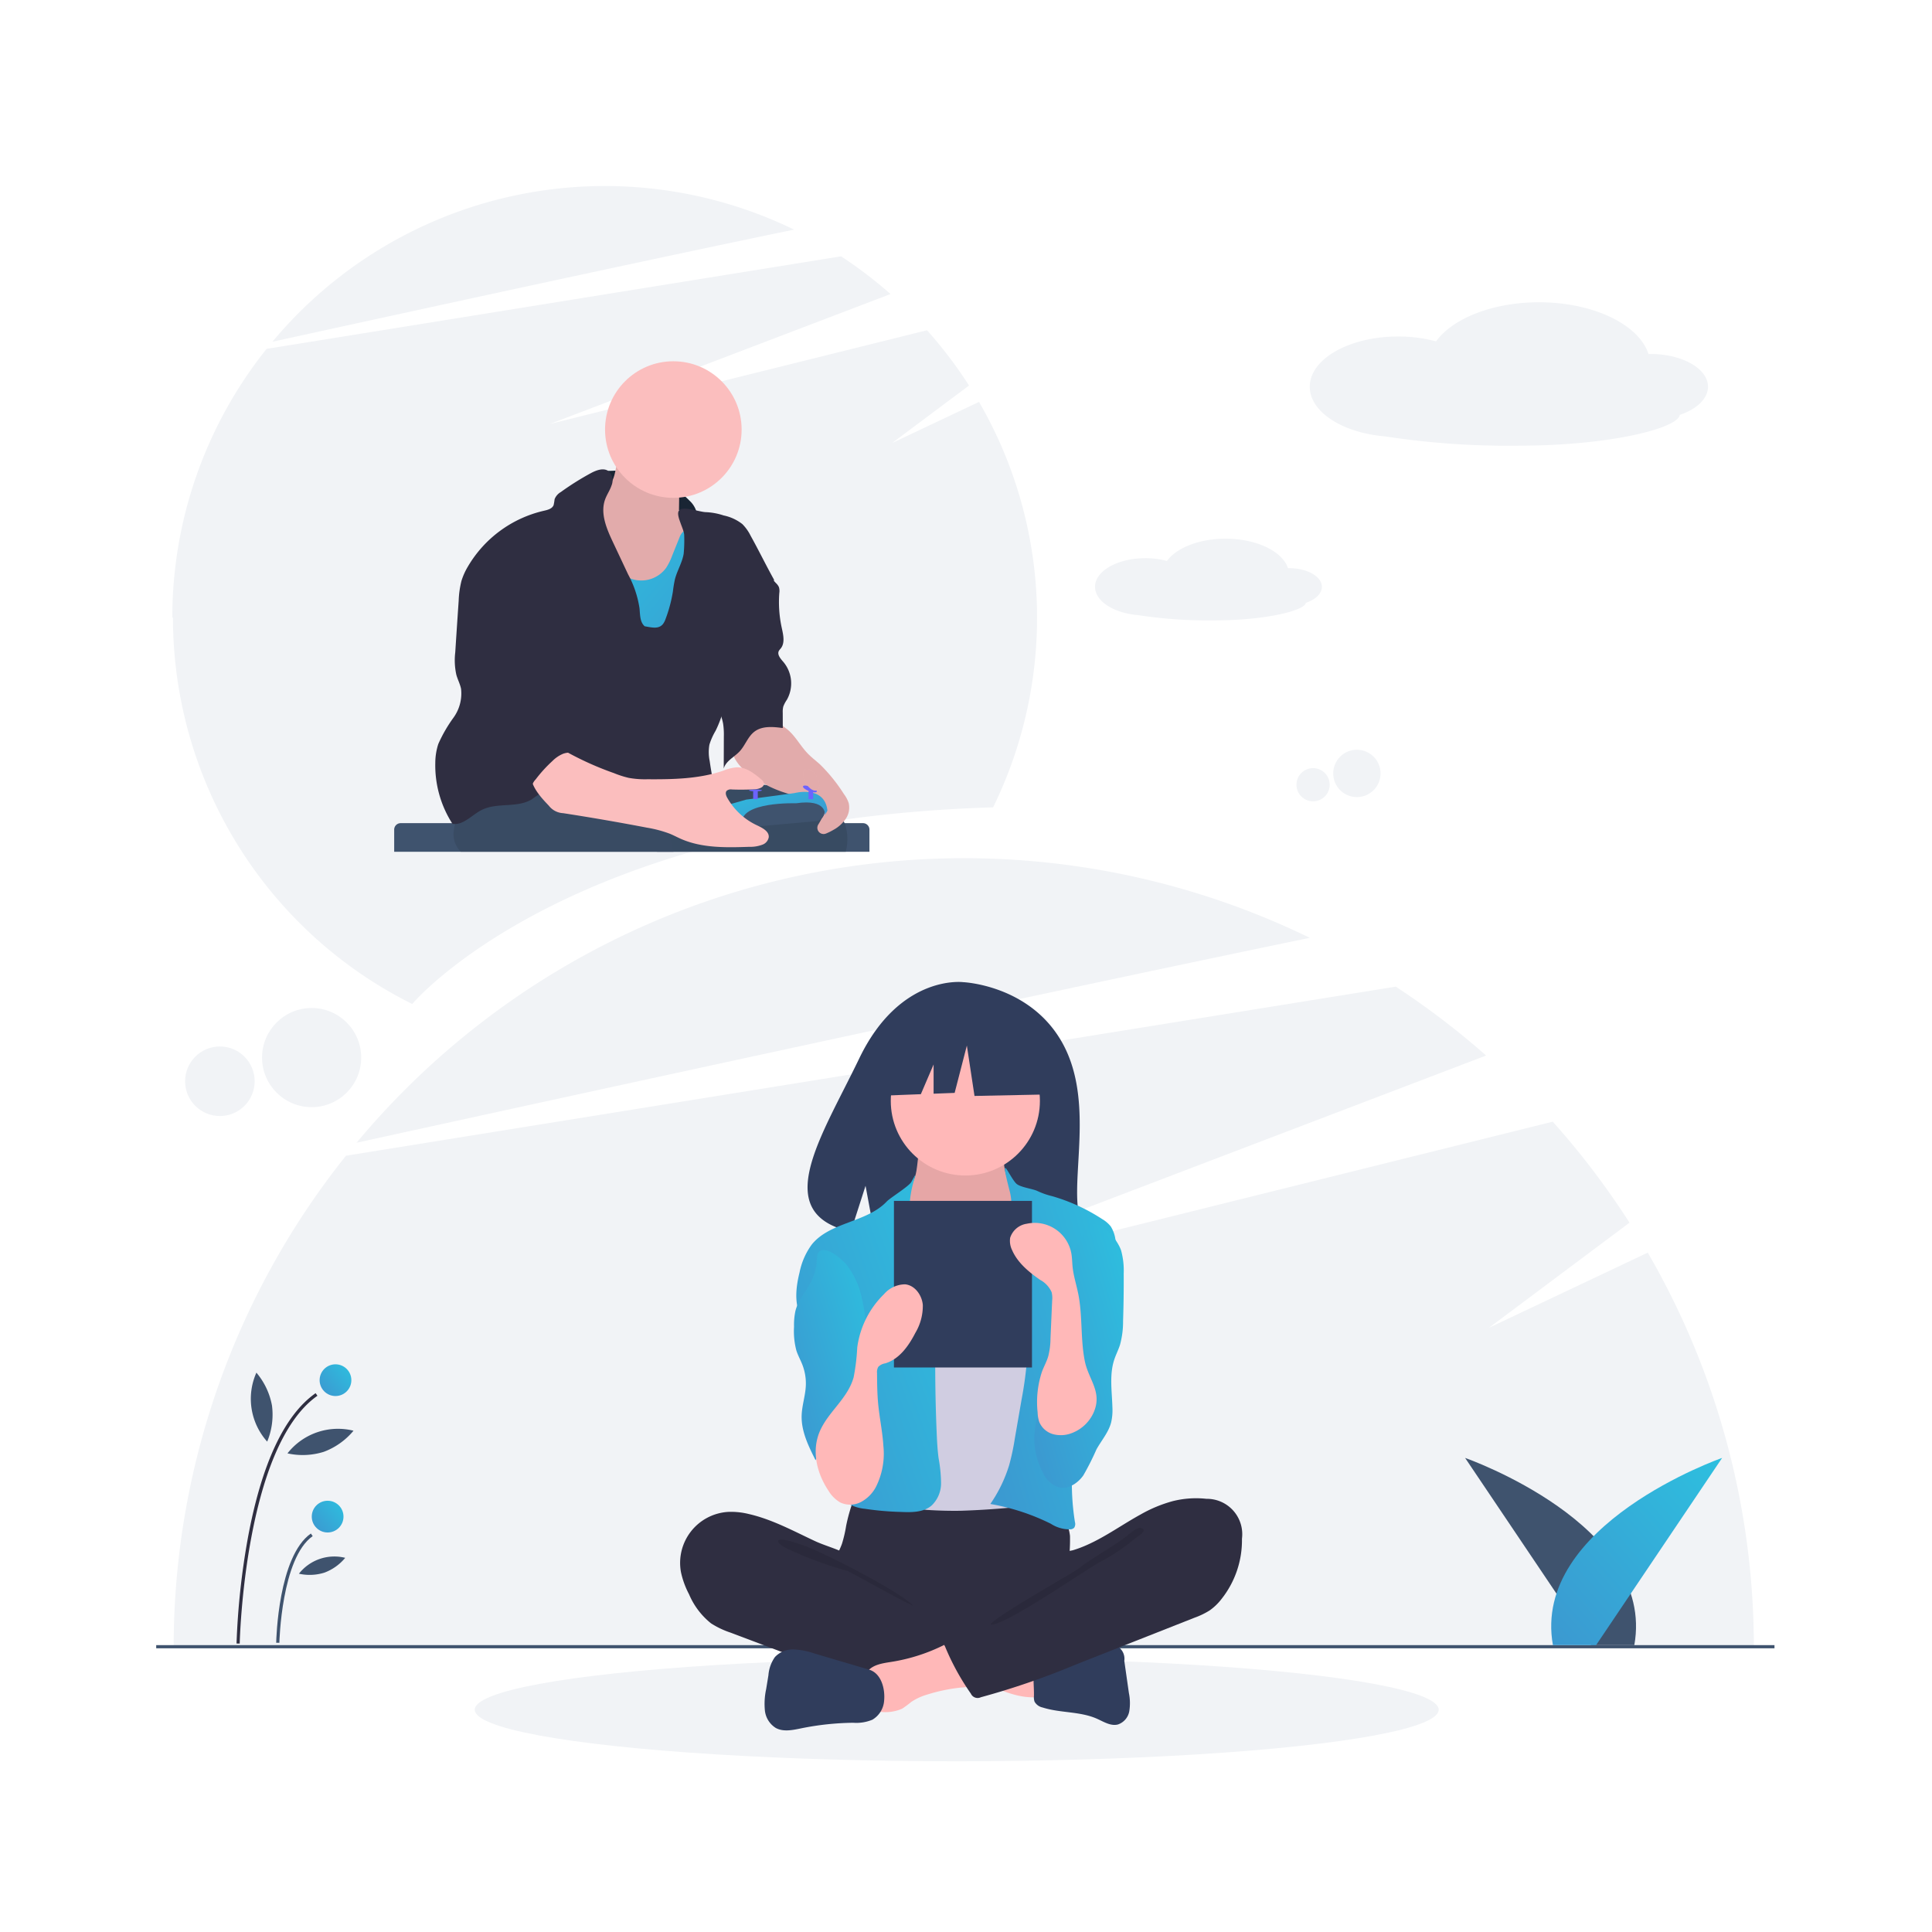 <svg xmlns="http://www.w3.org/2000/svg" xmlns:xlink="http://www.w3.org/1999/xlink" width="358" height="358" viewBox="0 0 358 358">
  <defs>
    <linearGradient id="linear-gradient" x1="1.201" y1="-0.058" x2="0.083" y2="0.898" gradientUnits="objectBoundingBox">
      <stop offset="0" stop-color="#2bc5e1"/>
      <stop offset="1" stop-color="#3b9ad1"/>
    </linearGradient>
    <linearGradient id="linear-gradient-8" x1="-0.201" y1="-0.058" x2="0.917" y2="0.898" xlink:href="#linear-gradient"/>
  </defs>
  <g id="Teens_Kids_Guide" data-name="Teens/Kids Guide" transform="translate(71.943 54.506)">
    <rect id="Rectangle_2382" data-name="Rectangle 2382" width="358" height="358" transform="translate(-71.943 -54.506)" fill="#fff" opacity="0"/>
    <g id="Group_1380" data-name="Group 1380" transform="translate(-42.998 1.507)">
      <ellipse id="Ellipse_888" data-name="Ellipse 888" cx="89.308" cy="9.555" rx="89.308" ry="9.555" transform="translate(59.028 251.241)" fill="#f1f3f6"/>
      <path id="Path_6941" data-name="Path 6941" d="M374.157,388.348,344.72,402.279l26.052-19.48a147.012,147.012,0,0,0-14.224-18.718l-127.659,31.73L344.2,351.824a146.994,146.994,0,0,0-16.745-12.763L132.934,370.393a145.782,145.782,0,0,0-31.928,90.978H393.814A145.7,145.7,0,0,0,374.157,388.348Z" transform="translate(-97.77 -212.248)" fill="#f1f3f6"/>
      <path id="Path_6942" data-name="Path 6942" d="M392.927,272.854a146.506,146.506,0,0,0-176.638,37.97C262.277,300.748,342.345,283.305,392.927,272.854Z" transform="translate(-179.162 -155.087)" fill="#f1f3f6"/>
      <ellipse id="Ellipse_889" data-name="Ellipse 889" cx="4.386" cy="4.386" rx="4.386" ry="4.386" transform="translate(218.099 82.917)" fill="#f1f3f6"/>
      <ellipse id="Ellipse_890" data-name="Ellipse 890" cx="3.077" cy="3.077" rx="3.077" ry="3.077" transform="translate(211.29 86.321)" fill="#f1f3f6"/>
      <ellipse id="Ellipse_891" data-name="Ellipse 891" cx="9.186" cy="9.186" rx="9.186" ry="9.186" transform="translate(19.614 130.77)" fill="#f1f3f6"/>
      <ellipse id="Ellipse_892" data-name="Ellipse 892" cx="6.444" cy="6.444" rx="6.444" ry="6.444" transform="translate(5.355 137.9)" fill="#f1f3f6"/>
      <rect id="Rectangle_2636" data-name="Rectangle 2636" width="299.867" height="0.588" transform="translate(0 248.829)" fill="#3f536e"/>
      <path id="Path_6943" data-name="Path 6943" d="M938.354,670.789,915,636.1s35.369,12.347,31.355,34.691Z" transform="translate(-672.46 -421.96)" fill="#3f536e"/>
      <path id="Path_6944" data-name="Path 6944" d="M977.584,670.789l23.355-34.691s-35.369,12.347-31.355,34.691Z" transform="translate(-710.773 -421.96)" fill="url(#linear-gradient)"/>
      <path id="Path_6946" data-name="Path 6946" d="M697.04,199.264c0-1.91-2.723-3.458-6.083-3.458l-.2,0c-1.014-3.107-5.8-5.459-11.562-5.459-4.9,0-9.1,1.7-10.866,4.125a15.407,15.407,0,0,0-4-.513c-5.151,0-9.327,2.374-9.327,5.3,0,2.66,3.446,4.863,7.939,5.244a85.5,85.5,0,0,0,14.1.981c9.73,0,16.85-1.856,17.028-3.251C695.845,201.635,697.04,200.529,697.04,199.264Z" transform="translate(-481.04 -146.539)" fill="#f1f3f6"/>
      <path id="Path_6947" data-name="Path 6947" d="M899.791,98.55c0-3.353-4.78-6.07-10.677-6.07-.117,0-.232,0-.348.005-1.779-5.453-10.188-9.583-20.295-9.583-8.6,0-15.969,2.99-19.072,7.24a27.042,27.042,0,0,0-7.028-.9C833.33,89.242,826,93.409,826,98.55c0,4.67,6.049,8.535,13.934,9.2a150.092,150.092,0,0,0,24.741,1.722c17.078,0,29.575-3.258,29.889-5.707C897.692,102.711,899.791,100.77,899.791,98.55Z" transform="translate(-612.244 -82.902)" fill="#f1f3f6"/>
      <path id="Path_6948" data-name="Path 6948" d="M547.482,346.89c-6.081-10.275-18.112-10.754-18.112-10.754s-11.723-1.5-19.244,14.15c-7.01,14.586-16.684,28.669-1.557,32.084l2.732-8.5L512.994,383a59.194,59.194,0,0,0,6.472.111c16.2-.523,31.626.153,31.13-5.66C549.935,369.727,553.334,356.777,547.482,346.89Z" transform="translate(-379.86 -210.156)" fill="#303d5c"/>
      <path id="Path_6949" data-name="Path 6949" d="M518.966,665.924a23.974,23.974,0,0,1-.776,3.339c-.381,1.07-.968,2.06-1.316,3.141-1.109,3.446.428,7.288,2.884,9.948a16.234,16.234,0,0,0,7.914,4.7,32.294,32.294,0,0,0,6.8.715c6.321.214,12.806.406,18.8-1.625a32.659,32.659,0,0,0,5.461-2.481,4.088,4.088,0,0,0,1.417-1.116,3.9,3.9,0,0,0,.511-2.289c-.014-2.68-.557-5.346-.428-8.023a31.814,31.814,0,0,0,.212-4.442,8.2,8.2,0,0,0-6.263-7.059,17.009,17.009,0,0,0-5.192,0,132.432,132.432,0,0,1-13.511.6c-4.609-.029-9.19-.733-13.776-.806-1.356-.022-1.329.4-1.761,1.709A31.924,31.924,0,0,0,518.966,665.924Z" transform="translate(-391.12 -439.206)" fill="#2f2e41"/>
      <path id="Path_6950" data-name="Path 6950" d="M556.135,440.537a8.043,8.043,0,0,1-1.158,3.315c-.8,1.1-2.109,1.723-2.972,2.773-1.3,1.58-1.373,3.8-1.378,5.847,0,1.884.033,3.893,1.084,5.457a9.535,9.535,0,0,0,2.733,2.409c3.94,2.655,8.2,5.358,12.946,5.445a6.885,6.885,0,0,0,5.373-1.954,8.067,8.067,0,0,0,1.3-2.321,30.818,30.818,0,0,0,2.182-9.382,11.015,11.015,0,0,0-.416-4.507c-.577-1.609-1.744-2.933-2.515-4.458a9.923,9.923,0,0,1-.955-5.873.636.636,0,0,0-.034-.426.621.621,0,0,0-.511-.207l-9.418-.678a20.486,20.486,0,0,1-2.615-.3c-.508-.1-1.849-.824-2.333-.633C556.554,435.4,556.319,439.575,556.135,440.537Z" transform="translate(-415.208 -279.992)" fill="#ffb8b8"/>
      <path id="Path_6951" data-name="Path 6951" d="M556.135,440.537a8.043,8.043,0,0,1-1.158,3.315c-.8,1.1-2.109,1.723-2.972,2.773-1.3,1.58-1.373,3.8-1.378,5.847,0,1.884.033,3.893,1.084,5.457a9.535,9.535,0,0,0,2.733,2.409c3.94,2.655,8.2,5.358,12.946,5.445a6.885,6.885,0,0,0,5.373-1.954,8.067,8.067,0,0,0,1.3-2.321,30.818,30.818,0,0,0,2.182-9.382,11.015,11.015,0,0,0-.416-4.507c-.577-1.609-1.744-2.933-2.515-4.458a9.923,9.923,0,0,1-.955-5.873.636.636,0,0,0-.034-.426.621.621,0,0,0-.511-.207l-9.418-.678a20.486,20.486,0,0,1-2.615-.3c-.508-.1-1.849-.824-2.333-.633C556.554,435.4,556.319,439.575,556.135,440.537Z" transform="translate(-415.208 -279.992)" opacity="0.1"/>
      <ellipse id="Ellipse_893" data-name="Ellipse 893" cx="13.817" cy="13.817" rx="13.817" ry="13.817" transform="translate(136.116 134.173)" fill="#ffb8b8"/>
      <path id="Path_6952" data-name="Path 6952" d="M563.966,494.215a8.47,8.47,0,0,0,2.427,1.939,7.624,7.624,0,0,0,3.032.577c2.491.07,5.191-.386,6.923-2.177,2.234-2.308,2.16-6.031,3.911-8.724a1.939,1.939,0,0,1,.564-.617,1.826,1.826,0,0,1,.96-.221c2.211-.021,4.137,1.413,5.875,2.78a7.74,7.74,0,0,1,2.068,2.107,7.138,7.138,0,0,1,.7,2.136,93.814,93.814,0,0,1,1.419,12.805c.153,2.369.306,4.741.295,7.115-.037,7.822-1.855,15.513-3.663,23.122a3.613,3.613,0,0,1-1.443,2.546,3.562,3.562,0,0,1-1.259.307,154.159,154.159,0,0,1-15.58,1.3q-3.051.047-6.1-.148a3.29,3.29,0,0,1-1.028-.179,2.9,2.9,0,0,1-1.12-.951c-2.82-3.553-2.986-8.466-2.968-13q.066-16.636,1.189-33.246a3.658,3.658,0,0,0-.583-2.743A34.336,34.336,0,0,0,563.966,494.215Z" transform="translate(-421.101 -315.277)" fill="#d0cde1"/>
      <path id="Path_6953" data-name="Path 6953" d="M514.784,459.133c-.467.845-3.907,2.942-4.572,3.643-3.711,3.912-10.485,3.765-13.879,7.955a13.056,13.056,0,0,0-2.271,5.168c-.645,2.6-.99,5.445.091,7.9,1.04,2.363,3.23,4,4.717,6.107,1.633,2.318,2.367,5.131,3.07,7.878a18.132,18.132,0,0,1,.841,6.189c-.23,2.369-1.376,4.538-2.053,6.819s-.794,5,.771,6.792a7.749,7.749,0,0,0,4.676,2.133,53.74,53.74,0,0,0,6.665.58c1.97.087,4.142.1,5.657-1.159a5.688,5.688,0,0,0,1.782-4.169,26.9,26.9,0,0,0-.459-4.638c-.21-1.6-.291-3.213-.358-4.825q-.454-10.848-.124-21.709a18.468,18.468,0,0,0-.22-4.5,24.691,24.691,0,0,0-2.343-5.448,20.616,20.616,0,0,1-2.286-10.89C514.755,459.079,516.445,456.126,514.784,459.133Z" transform="translate(-374.846 -296.148)" fill="url(#linear-gradient)"/>
      <path id="Path_6954" data-name="Path 6954" d="M620.531,456.189c.711.731,3.126.971,4.03,1.442a14.129,14.129,0,0,0,2.65.917,34.4,34.4,0,0,1,9.308,4.272,5.649,5.649,0,0,1,1.556,1.344,6.161,6.161,0,0,1,.861,2.431,20.688,20.688,0,0,1-.741,13.585l-2.649,8.47c-1.978,6.322-3.967,12.706-4.524,19.307a45.416,45.416,0,0,0,.407,10.965,1.3,1.3,0,0,1-.133,1.062,1.046,1.046,0,0,1-.649.3,6.363,6.363,0,0,1-3.675-1.029,40.691,40.691,0,0,0-11.217-3.67,26.077,26.077,0,0,0,3.484-7.182,43.444,43.444,0,0,0,1.052-4.939l1.233-7.128a70.08,70.08,0,0,0,1.057-7.882,9.87,9.87,0,0,0-.172-2.969,14.4,14.4,0,0,0-1.126-2.678,22.88,22.88,0,0,1-2.185-13.665c.35-2.021,1.029-4.045.746-6.077-.272-1.953.011-3.472-.491-5.4C617.3,449.721,619.194,454.815,620.531,456.189Z" transform="translate(-461.19 -292.911)" fill="url(#linear-gradient)"/>
      <path id="Path_6955" data-name="Path 6955" d="M495.271,510.727c-.926,1.921-2.474,3.558-3,5.625a12.286,12.286,0,0,0-.262,2.94,13.966,13.966,0,0,0,.436,4.421c.294.911.772,1.752,1.117,2.646a9.592,9.592,0,0,1,.628,3.919c-.093,1.851-.722,3.647-.771,5.5-.077,2.913,1.27,5.652,2.585,8.253a6.067,6.067,0,0,1,8.818-2.887,1.808,1.808,0,0,0,.4-1.318q.146-5.07.281-10.14c.142-5.227.278-10.525-.925-15.614a14.73,14.73,0,0,0-2.936-6.369c-.815-.938-3.584-3.41-4.922-2.359-.6.473-.461,1.76-.557,2.411A10.233,10.233,0,0,1,495.271,510.727Z" transform="translate(-373.819 -329.465)" fill="url(#linear-gradient)"/>
      <path id="Path_6956" data-name="Path 6956" d="M659.569,493.627a14.143,14.143,0,0,1,.473,4.253q.027,4.382-.116,8.764a16.336,16.336,0,0,1-.569,4.437c-.3.94-.761,1.822-1.069,2.759-.925,2.808-.42,5.855-.341,8.81a10.008,10.008,0,0,1-.242,2.85c-.488,1.833-1.8,3.313-2.717,4.974a48.92,48.92,0,0,1-2.434,4.816c-1.039,1.471-2.838,2.637-4.582,2.185a5.058,5.058,0,0,1-2.909-2.712,13.3,13.3,0,0,1-1.375-8.628c.652-3.588,2.759-6.77,3.519-10.337,1.044-4.9-.543-9.951-.5-14.958a7.231,7.231,0,0,1,.315-2.319,9.706,9.706,0,0,1,2.046-2.974,37.524,37.524,0,0,0,2.75-3.609c.566-.844,1.335-3.017,2.339-3.2C656.4,488.338,659.013,491.895,659.569,493.627Z" transform="translate(-480.764 -317.902)" fill="url(#linear-gradient)"/>
      <path id="Path_6957" data-name="Path 6957" d="M432.965,670.491a13.651,13.651,0,0,0-3.794-.4,9.469,9.469,0,0,0-8.791,11.162,15.908,15.908,0,0,0,1.5,4.108,13.725,13.725,0,0,0,4.076,5.388,15.887,15.887,0,0,0,3.6,1.712l9.81,3.7c1.443.544,2.887,1.087,4.344,1.591a84.966,84.966,0,0,0,22.689,4.511,24.573,24.573,0,0,0,7.045-.357,2.294,2.294,0,0,0,1.443-.779,2.472,2.472,0,0,0,.322-1.065l.6-4.226a3.538,3.538,0,0,0-.051-1.781,3.413,3.413,0,0,0-1.631-1.537c-6.449-3.7-13.98-5.748-19.408-10.832-1.278-1.2-2.347-3.094-3.9-3.907-1.761-.922-3.834-1.448-5.654-2.3C441.189,673.617,437.277,671.482,432.965,670.491Z" transform="translate(-323.143 -445.952)" fill="#2f2e41"/>
      <path id="Path_6958" data-name="Path 6958" d="M486.325,688.526c3.468,1.087,18.107,8.614,20.616,11.242-.336.121-11.748-6.274-12.091-6.377a68.941,68.941,0,0,1-9.2-3.242c-.595-.275-3.863-1.568-3.715-2.318C482.1,686.985,485.709,688.333,486.325,688.526Z" transform="translate(-366.709 -458.289)" opacity="0.1"/>
      <path id="Path_6959" data-name="Path 6959" d="M609.872,765.439a.814.814,0,0,0,.55-.162.849.849,0,0,0,.172-.633q-.008-2.879-.016-5.757a17.7,17.7,0,0,0-5.325-1.284l-8.481-1.134c.195.026-1.326,3.653-1.093,4.137.411.853,3.552,1.61,4.439,2.013C603.2,764.02,606.4,765.56,609.872,765.439Z" transform="translate(-446.998 -506.944)" fill="#ffb8b8"/>
      <path id="Path_6960" data-name="Path 6960" d="M540.953,754.7c-1.6.255-3.389.48-4.426,1.727-1.315,1.581-.755,3.937-.128,5.9a1.911,1.911,0,0,0,2.23,1.6,7.706,7.706,0,0,0,4.29-.551,18.769,18.769,0,0,0,1.667-1.239,10.689,10.689,0,0,1,3.064-1.4,31,31,0,0,1,6.151-1.268,9.557,9.557,0,0,0,2.423-.427,2.685,2.685,0,0,0,1.707-1.657,3.949,3.949,0,0,0-.9-3.031,12.09,12.09,0,0,0-2.579-3.188c-1.58-1.227-2.362-.285-3.954.5A33.55,33.55,0,0,1,540.953,754.7Z" transform="translate(-404.688 -502.773)" fill="#ffb8b8"/>
      <path id="Path_6961" data-name="Path 6961" d="M492.759,760.556l-10.168-3.005a13.46,13.46,0,0,0-3.784-.733,4.542,4.542,0,0,0-3.475,1.405,6.769,6.769,0,0,0-1.211,3.39l-.42,2.566a12.889,12.889,0,0,0-.235,3.941,4.358,4.358,0,0,0,2.02,3.247c1.407.768,3.132.393,4.7.072a51.2,51.2,0,0,1,9.636-1.033,7.733,7.733,0,0,0,3.569-.569,4.456,4.456,0,0,0,2.174-3.551C495.767,764.092,495.036,761.229,492.759,760.556Z" transform="translate(-360.679 -507.19)" fill="#303d5c"/>
      <path id="Path_6962" data-name="Path 6962" d="M647.263,755.728a24.678,24.678,0,0,0,3.744-1.422,16.65,16.65,0,0,1,5.588-.616,2.7,2.7,0,0,1,3.187,3.046l.851,5.953a9.34,9.34,0,0,1,.07,3.373,3.173,3.173,0,0,1-2.1,2.451c-1.33.346-2.633-.5-3.888-1.062-3.138-1.394-6.785-1.038-10.057-2.08a2.254,2.254,0,0,1-1.505-1.076,2.451,2.451,0,0,1-.117-1.029c.056-1.914-.348-4.526.229-6.355C643.785,755.266,645.792,755.728,647.263,755.728Z" transform="translate(-480.392 -504.981)" fill="#303d5c"/>
      <path id="Path_6963" data-name="Path 6963" d="M629.025,662.055a17.662,17.662,0,0,1,6.22-.425,6.556,6.556,0,0,1,6.582,7.4,17.5,17.5,0,0,1-3.8,11.179,10.147,10.147,0,0,1-2.175,2.094,14.347,14.347,0,0,1-2.83,1.364l-21.969,8.665A141.944,141.944,0,0,1,593.44,698.4a1.372,1.372,0,0,1-1.846-.669,45.52,45.52,0,0,1-4.815-8.808.593.593,0,0,1,.262-.936l15.539-8.928a15.712,15.712,0,0,0,3.163-2.179,7.853,7.853,0,0,0,1.624-2.261c.322-.673.352-2.26.764-2.758s1.781-.526,2.417-.717a21.941,21.941,0,0,0,2.631-.995c3.476-1.555,6.571-3.814,9.9-5.635A25.429,25.429,0,0,1,629.025,662.055Z" transform="translate(-440.637 -439.912)" fill="#2f2e41"/>
      <path id="Path_6964" data-name="Path 6964" d="M640.942,681.922c-2.67,2.005-6.127,3.848-8.772,5.906-.9.7-15.956,9.166-16.169,10.289,2.468.416,18.193-10.584,20.443-11.682a36.334,36.334,0,0,0,6.22-4.182c.5-.391,2.638-1.569,1.192-2.006C643.041,680,641.543,681.521,640.942,681.922Z" transform="translate(-461.363 -453.111)" opacity="0.1"/>
      <path id="Path_6965" data-name="Path 6965" d="M484.908,271.587l-11.886-6.226-16.414,2.547-3.4,15,8.454-.325,2.362-5.511v5.42l3.9-.15,2.264-8.773,1.415,9.339,13.867-.283Z" transform="translate(-319.973 -135.843)" fill="#303d5c"/>
      <rect id="Rectangle_2637" data-name="Rectangle 2637" width="25.577" height="30.869" transform="translate(136.704 166.512)" fill="#303d5c"/>
      <path id="Path_6966" data-name="Path 6966" d="M508.035,564.867a6.176,6.176,0,0,0,2.219,2.207,4.339,4.339,0,0,0,3.814-.1,6.711,6.711,0,0,0,2.752-2.76,13.733,13.733,0,0,0,1.4-7.627c-.161-2.617-.72-5.193-.967-7.8-.18-1.9-.194-3.806-.209-5.711a1.9,1.9,0,0,1,.24-1.155,2.266,2.266,0,0,1,1.274-.636c2.607-.775,4.337-3.218,5.578-5.638a9.772,9.772,0,0,0,1.389-5.192c-.16-1.809-1.46-3.631-3.266-3.816a5.238,5.238,0,0,0-3.939,1.837,16.891,16.891,0,0,0-4.946,9.884,38.287,38.287,0,0,1-.669,5.515c-1.068,3.813-4.41,6.15-6.076,9.581C504.792,557.23,505.805,561.522,508.035,564.867Z" transform="translate(-383.473 -344.666)" fill="#ffb8b8"/>
      <path id="Path_6967" data-name="Path 6967" d="M643.645,523a7.205,7.205,0,0,1-4.041,3.883,5.581,5.581,0,0,1-3.513.215,3.9,3.9,0,0,1-2.573-2.3,6.2,6.2,0,0,1-.29-1.729,17.811,17.811,0,0,1,.831-7.622c.36-.926.846-1.8,1.13-2.757a13.828,13.828,0,0,0,.426-3.364l.307-7.015a4.561,4.561,0,0,0-.1-1.521,4.808,4.808,0,0,0-2.125-2.28c-2.1-1.462-4.18-3.168-5.2-5.517a3.868,3.868,0,0,1-.359-2.285,3.8,3.8,0,0,1,3.083-2.6,6.9,6.9,0,0,1,8.266,5.556c.137.792.136,1.6.216,2.4.171,1.7.709,3.331,1.046,5,.83,4.116.4,8.37,1.22,12.485C642.653,516.987,645.239,519.232,643.645,523Z" transform="translate(-469.901 -317.361)" fill="#ffb8b8"/>
      <path id="Path_6968" data-name="Path 6968" d="M141.219,641.683l-.588-.012a136.365,136.365,0,0,1,2.087-19.488c2.543-13.782,6.77-22.834,12.566-26.9l.338.481C142.083,605.267,141.226,641.319,141.219,641.683Z" transform="translate(-125.746 -393.142)" fill="#2f2e41"/>
      <path id="Path_6969" data-name="Path 6969" d="M166.219,704.008l-.588-.011c.013-.651.38-16,6.422-20.239l.338.481C166.592,688.31,166.222,703.852,166.219,704.008Z" transform="translate(-143.396 -455.609)" fill="#3f536e"/>
      <ellipse id="Ellipse_894" data-name="Ellipse 894" cx="2.94" cy="2.94" rx="2.94" ry="2.94" transform="translate(30.281 196.793)" fill="url(#linear-gradient)"/>
      <ellipse id="Ellipse_895" data-name="Ellipse 895" cx="2.94" cy="2.94" rx="2.94" ry="2.94" transform="translate(28.825 222.076)" fill="url(#linear-gradient)"/>
      <path id="Path_6970" data-name="Path 6970" d="M153.6,588.457a13.058,13.058,0,0,1-.888,6.685,11.9,11.9,0,0,1-2-12.78A13.06,13.06,0,0,1,153.6,588.457Z" transform="translate(-132.147 -384.022)" fill="#3f536e"/>
      <path id="Path_6971" data-name="Path 6971" d="M179.476,622.116a13.058,13.058,0,0,1-6.738.291,11.9,11.9,0,0,1,12.236-4.2A13.059,13.059,0,0,1,179.476,622.116Z" transform="translate(-148.414 -409.11)" fill="#3f536e"/>
      <path id="Path_6972" data-name="Path 6972" d="M184.684,701.238a9.154,9.154,0,0,1-4.723.2,8.342,8.342,0,0,1,8.576-2.942A9.153,9.153,0,0,1,184.684,701.238Z" transform="translate(-153.514 -465.842)" fill="#3f536e"/>
    </g>
    <g id="Group_1379" data-name="Group 1379" transform="translate(-40.014 -20.033)">
      <path id="Path_7044" data-name="Path 7044" d="M160.118,286a79.979,79.979,0,0,1-8.146,35.225c-79.2,2.386-107.639,36.441-107.639,36.441A80,80,0,0,1,0,286Z" transform="translate(0.122 -206.097)" fill="#f1f3f6"/>
      <g id="Group_1381" data-name="Group 1381" transform="translate(0 0)">
        <path id="Path_7042" data-name="Path 7042" d="M250.489,366.033l-16.109,7.624L248.636,363a80.455,80.455,0,0,0-7.784-10.243L170.99,370.118l63.1-24.072a80.449,80.449,0,0,0-9.164-6.985L118.479,356.207A79.78,79.78,0,0,0,101.006,406h160.24A79.736,79.736,0,0,0,250.489,366.033Z" transform="translate(-101.006 -326.035)" fill="#f1f3f6"/>
        <path id="Path_7043" data-name="Path 7043" d="M312.955,266.173a80.176,80.176,0,0,0-96.665,20.779C241.457,281.438,285.274,271.892,312.955,266.173Z" transform="translate(-197.742 -258.098)" fill="#f1f3f6"/>
      </g>
      <path id="Path_7011" data-name="Path 7011" d="M313.064,706.327v4.1H225v-4.1a1.2,1.2,0,0,1,1.2-1.2h85.67A1.2,1.2,0,0,1,313.064,706.327Z" transform="translate(-183.886 -587.069)" fill="#3f536e"/>
      <path id="Path_7012" data-name="Path 7012" d="M464,328.636a4.438,4.438,0,0,1,1.4,2.377c-1.392.364-2.816-.32-4.118-.93A52.27,52.27,0,0,0,448.629,326a1.9,1.9,0,0,1-.966-.369,1.646,1.646,0,0,1,.055-2.035c.489-.5,1.394-.428,2.052-.463a18.733,18.733,0,0,1,14.234,5.5Z" transform="translate(-368.203 -270.373)" fill="#192534"/>
      <path id="Path_7013" data-name="Path 7013" d="M532.047,663.647H497.07a18.9,18.9,0,0,1-1.1-3.3c-.089-.352-.171-.708-.253-1.062-.072-.311-.14-.624-.205-.935q-.3-1.4-.513-2.82-.207-1.334-.342-2.676-.133-1.284-.207-2.577V650.2a1.5,1.5,0,0,1,.28-1.144,1.475,1.475,0,0,1,.973-.327c2.907-.2,5.732.855,8.632.7a7.9,7.9,0,0,1,2.151-.021,2.749,2.749,0,0,1,.342.087c.171.053.33.109.492.171a21.7,21.7,0,0,0,3.348,1.125,54.249,54.249,0,0,0,6.2.458q.257.015.513.041c.21.017.421.039.629.065a23.586,23.586,0,0,1,5.188,1.3c.9.327,1.792.7,2.669,1.087.251.113.5.226.751.342.445.207.9.426,1.337.663.171.091.342.183.5.281a8.154,8.154,0,0,1,3.228,3.028c.053.1.1.193.147.293s.08.183.118.277A9.348,9.348,0,0,1,532.047,663.647Z" transform="translate(-407.257 -540.292)" fill="#394b63"/>
      <path id="Path_7014" data-name="Path 7014" d="M532.047,663.647H497.07a18.9,18.9,0,0,1-1.1-3.3c-.089-.352-.171-.708-.253-1.062-.072-.311-.14-.624-.205-.935q-.3-1.4-.513-2.82-.207-1.334-.342-2.676-.133-1.284-.207-2.577V650.2a1.5,1.5,0,0,1,.28-1.144,1.475,1.475,0,0,1,.973-.327c2.907-.2,5.732.855,8.632.7a7.9,7.9,0,0,1,2.151-.021,2.749,2.749,0,0,1,.342.087c.171.053.33.109.492.171a21.7,21.7,0,0,0,3.348,1.125,54.249,54.249,0,0,0,6.2.458q.257.015.513.041c.21.017.421.039.629.065a23.586,23.586,0,0,1,5.188,1.3c.9.327,1.792.7,2.669,1.087.251.113.5.226.751.342.445.207.9.426,1.337.663.171.091.342.183.5.281a8.154,8.154,0,0,1,3.228,3.028c.053.1.1.193.147.293s.08.183.118.277A9.348,9.348,0,0,1,532.047,663.647Z" transform="translate(-407.257 -540.292)" fill="#394b63" opacity="0.1"/>
      <path id="Path_7015" data-name="Path 7015" d="M330.009,674.556H290.586a4.623,4.623,0,0,1-1.322-3.54,11.238,11.238,0,0,1,.27-1.6c.014-.056.029-.111.044-.171a3.972,3.972,0,0,1,1.751-2.394,26.5,26.5,0,0,1,5.13-2.033c.918-.342,1.8-.775,2.722-1.118a21.936,21.936,0,0,1,4.071-1.04c.154-.026.31-.051.463-.073s.316-.05.475-.072c.855-.123,1.71-.224,2.574-.323a27.873,27.873,0,0,1,5.684-.272,19.418,19.418,0,0,1,4.436,1c1.081.361,2.148.78,3.208,1.2a25.461,25.461,0,0,1,4.8,2.3c.128.085.253.171.378.262a11.348,11.348,0,0,1,2.551,2.565,12.125,12.125,0,0,1,1.079,1.792A12.436,12.436,0,0,1,330.009,674.556Z" transform="translate(-237.143 -551.201)" fill="#394b63"/>
      <path id="Path_7016" data-name="Path 7016" d="M424.452,311.22a5.906,5.906,0,0,1-3.211,3.223c-.781.277-1.625.327-2.421.554a2.673,2.673,0,0,0-1.881,1.476,3.452,3.452,0,0,0-.147,1.052c-.121,3.343-.221,6.818,1.115,9.885,1.154,2.647,3.269,4.738,5.359,6.732,2.445,2.332,5.034,4.7,8.251,5.74,1.881.607,4.1.674,5.652-.535a8.215,8.215,0,0,0,1.582-1.833,22.132,22.132,0,0,0,2.715-4.617c1.325-3.42.879-7.23.412-10.863a.886.886,0,0,0-.229-.583.96.96,0,0,0-.684-.118,3.993,3.993,0,0,1-4.037-2.324,6.1,6.1,0,0,1-.221-2.134l.065-4.142a3.514,3.514,0,0,0-.156-1.324,3.262,3.262,0,0,0-1.729-1.493,42.879,42.879,0,0,0-7.059-2.78c-1.064-.313-1.872-.835-2.346.308C424.98,308.633,425,310.011,424.452,311.22Z" transform="translate(-342.827 -256.805)" fill="#fbbebe"/>
      <path id="Path_7017" data-name="Path 7017" d="M424.452,311.22a5.906,5.906,0,0,1-3.211,3.223c-.781.277-1.625.327-2.421.554a2.673,2.673,0,0,0-1.881,1.476,3.452,3.452,0,0,0-.147,1.052c-.121,3.343-.221,6.818,1.115,9.885,1.154,2.647,3.269,4.738,5.359,6.732,2.445,2.332,5.034,4.7,8.251,5.74,1.881.607,4.1.674,5.652-.535a8.215,8.215,0,0,0,1.582-1.833,22.132,22.132,0,0,0,2.715-4.617c1.325-3.42.879-7.23.412-10.863a.886.886,0,0,0-.229-.583.96.96,0,0,0-.684-.118,3.993,3.993,0,0,1-4.037-2.324,6.1,6.1,0,0,1-.221-2.134l.065-4.142a3.514,3.514,0,0,0-.156-1.324,3.262,3.262,0,0,0-1.729-1.493,42.879,42.879,0,0,0-7.059-2.78c-1.064-.313-1.872-.835-2.346.308C424.98,308.633,425,310.011,424.452,311.22Z" transform="translate(-342.827 -256.805)" opacity="0.1"/>
      <ellipse id="Ellipse_896" data-name="Ellipse 896" cx="12.654" cy="12.654" rx="12.654" ry="12.654" transform="translate(80.187 32.471)" fill="#fbbebe"/>
      <path id="Path_7018" data-name="Path 7018" d="M445.012,386.267l-1.414,3.511a11.159,11.159,0,0,1-1.137,2.295,5.7,5.7,0,0,1-6.271,2.067c-2.108-.7-3.979-2.669-6.156-2.2a3.89,3.89,0,0,0-2.531,2.192,9.742,9.742,0,0,0-.771,3.36,42.658,42.658,0,0,0,1.5,15.828,3.007,3.007,0,0,0,.751,1.452,3.047,3.047,0,0,0,1.881.54q4.617.275,9.251.325a34.045,34.045,0,0,0,5.679-.279c1.874-.294,3.668-.855,5.516-1.224,1.729-.342,3.5-.5,5.188-1a1.338,1.338,0,0,0,.735-.412A1.227,1.227,0,0,0,457.4,412a8.623,8.623,0,0,0-.638-2.869,48.176,48.176,0,0,1-2.329-7.16c-.655-3.394-.27-6.891-.342-10.349a11.255,11.255,0,0,0-.535-3.661,4.678,4.678,0,0,0-2.365-2.736C449.238,384.355,445.948,383.965,445.012,386.267Z" transform="translate(-350.969 -321.302)" fill="url(#linear-gradient-8)"/>
      <path id="Path_7019" data-name="Path 7019" d="M308.349,350.819c-.9-.766-.855-2.132-.963-3.312a19.031,19.031,0,0,0-2.107-6.286l-2.83-6.012c-1.183-2.507-2.394-5.361-1.418-7.958.327-.876.886-1.655,1.173-2.544a2.39,2.39,0,0,0-.5-2.587c-.927-.746-2.3-.238-3.345.328a51.194,51.194,0,0,0-5.563,3.5,2.638,2.638,0,0,0-1.146,1.322,10.065,10.065,0,0,1-.183,1.094c-.267.684-1.1.889-1.807,1.05a22.071,22.071,0,0,0-14.073,10.328,12.26,12.26,0,0,0-1.2,2.673,17.521,17.521,0,0,0-.513,3.676q-.328,4.771-.633,9.536a12.466,12.466,0,0,0,.205,4.2c.248.872.684,1.688.869,2.577a7.64,7.64,0,0,1-1.4,5.344,26.526,26.526,0,0,0-2.82,4.889,11.484,11.484,0,0,0-.554,3.492,20.04,20.04,0,0,0,3.184,11.3c2.1.31,3.675-1.78,5.605-2.667,2.83-1.3,6.4-.258,9.063-1.862a22.142,22.142,0,0,1,1.9-1.248,7.051,7.051,0,0,1,2-.5,30.458,30.458,0,0,1,7.606-.427c3.591.388,7.3,1.984,10.68.7.833-.318,1.6-.8,2.432-1.108,3.078-1.141,6.5.222,9.776-.029-.513-.027-.742-.609-.838-1.12q-.323-1.7-.571-3.42a8.074,8.074,0,0,1-.043-2.991,11.6,11.6,0,0,1,1.127-2.541c1.322-2.616,1.881-5.551,3.015-8.256.539-1.289,1.2-2.52,1.836-3.762a77.581,77.581,0,0,0,6-16c-1.493-2.68-2.845-5.472-4.338-8.15a8.207,8.207,0,0,0-1.539-2.167,8.326,8.326,0,0,0-3.468-1.6,12.016,12.016,0,0,0-3.249-.609c-1.11,0-4.232-1.161-4.981-.352-.773.834.966,3.529.927,4.665a26,26,0,0,1-.1,3.406c-.274,1.636-1.2,3.1-1.616,4.7a23.081,23.081,0,0,0-.381,2.3,26.107,26.107,0,0,1-1.349,5.056,3.419,3.419,0,0,1-.494.961C310.911,351.405,309.608,351.029,308.349,350.819Z" transform="translate(-220.81 -269.242)" fill="#2f2e41"/>
      <path id="Path_7020" data-name="Path 7020" d="M599.979,590.321a7.055,7.055,0,0,0,1.171.985c1.582,1.24,2.512,3.126,3.909,4.571.7.73,1.524,1.341,2.274,2.023a30.837,30.837,0,0,1,4.436,5.5,5.738,5.738,0,0,1,.855,1.58,3.664,3.664,0,0,1-.489,2.951,6.47,6.47,0,0,1-2.255,2.062,10.907,10.907,0,0,1-1.445.718,1.152,1.152,0,0,1-1.426-1.657,19.888,19.888,0,0,0,1.005-1.83,2.608,2.608,0,0,0,.325-1.132,1.915,1.915,0,0,0-1.2-1.582,6.769,6.769,0,0,0-2.038-.427,22.775,22.775,0,0,1-10.814-4.3c-1.8-1.334-3.526-3.288-3.24-5.506a5.592,5.592,0,0,1,2.96-3.82,11,11,0,0,1,3.789-1.368c.376-.062,1.32-.32,1.657-.06C599.755,589.251,599.7,589.979,599.979,590.321Z" transform="translate(-487.316 -490.727)" fill="#fbbebe"/>
      <path id="Path_7021" data-name="Path 7021" d="M599.979,590.321a7.055,7.055,0,0,0,1.171.985c1.582,1.24,2.512,3.126,3.909,4.571.7.73,1.524,1.341,2.274,2.023a30.837,30.837,0,0,1,4.436,5.5,5.738,5.738,0,0,1,.855,1.58,3.664,3.664,0,0,1-.489,2.951,6.47,6.47,0,0,1-2.255,2.062,10.907,10.907,0,0,1-1.445.718,1.152,1.152,0,0,1-1.426-1.657,19.888,19.888,0,0,0,1.005-1.83,2.608,2.608,0,0,0,.325-1.132,1.915,1.915,0,0,0-1.2-1.582,6.769,6.769,0,0,0-2.038-.427,22.775,22.775,0,0,1-10.814-4.3c-1.8-1.334-3.526-3.288-3.24-5.506a5.592,5.592,0,0,1,2.96-3.82,11,11,0,0,1,3.789-1.368c.376-.062,1.32-.32,1.657-.06C599.755,589.251,599.7,589.979,599.979,590.321Z" transform="translate(-487.316 -490.727)" opacity="0.1"/>
      <path id="Path_7022" data-name="Path 7022" d="M435.551,176.347c-1.71,1.751-4.456,1.825-6.9,1.782l.08-.959-3.444,1.235a9.25,9.25,0,0,0,2.261-2.418,1.536,1.536,0,0,0-1.676-.109,3.55,3.55,0,0,0-1.253,1.24,11.3,11.3,0,0,0-1.252,10.056,2.214,2.214,0,0,1-2.213-.145,3.942,3.942,0,0,1-1.426-1.8c-.2-.465-.415-1.016-.9-1.161a1.007,1.007,0,0,0-1.081.487,2.084,2.084,0,0,0-.234,1.231c.063,1,.79,1.939.935,2.924s1.616,1.751.855,2.394a11.138,11.138,0,0,1-2.748.65c-.385-.06-.639-.431-.8-.785-.766-1.683-.491-3.649-.944-5.441a13.677,13.677,0,0,0-1.994-3.969,5.819,5.819,0,0,0-.764-1.011,2.576,2.576,0,0,1-.73-.843c-.13-.352.109-.855.48-.8a15.548,15.548,0,0,0-1.927-1.585q1.016-1.286,1.987-2.6c.222-.3.453-.684.291-1.026a1.065,1.065,0,0,0-.388-.376l-1.768-1.2c-.039-.812,1.614-.513,1.869-1.281a1.077,1.077,0,0,0-.044-.612l-.6-2.2,2.286,1.036a1.6,1.6,0,0,0,.875.21c.6-.087.894-.8.925-1.412a3.974,3.974,0,0,1,.236-1.8q1.553-.062,3.1.022a2.039,2.039,0,0,0-.385-1.467l7.64-.424a10.5,10.5,0,0,1,3.885.272,3.092,3.092,0,0,0,1.286.292c.441-.05.886-.457.759-.881a13.869,13.869,0,0,1,3.11,2.394,3.167,3.167,0,0,0,.884.73.943.943,0,0,0,1.07-.13c.209-.227.313-.624.621-.638a.646.646,0,0,1,.463.3,7.543,7.543,0,0,1,1.057,1.835,6.722,6.722,0,0,0,1.6-.421,1.732,1.732,0,0,0-.292,1.937c.255.65.717,1.2,1.026,1.819a7.428,7.428,0,0,1,.614,2.108c.156.913.157,2.064-.653,2.512a2.158,2.158,0,0,1-2.223-.513C437.327,174.487,436.989,174.877,435.551,176.347Z" transform="translate(-337.144 -138.372)" fill="url(#linear-gradient-8)"/>
      <path id="Path_7023" data-name="Path 7023" d="M602.343,682.573l11.848-1.069a1.847,1.847,0,0,0,1.679-1.937l-.009-.171a1.845,1.845,0,0,0-1.313-1.672l-1.915-.575a1.862,1.862,0,0,0-.532-.079h-4.345a1.9,1.9,0,0,0-.354.034c-.918.18-5.144,1.011-5.3,1.163-.084.086-.586.462-1.072.821a1.845,1.845,0,0,0-.7,1.908l.036.157A1.847,1.847,0,0,0,602.343,682.573Z" transform="translate(-494.995 -563.807)" fill="#3f536e"/>
      <path id="Path_7024" data-name="Path 7024" d="M578.5,674.013l4.788-1.368,8.892-1.2s5.643-1.539,6.156,3.249l-.479.81s.479-3.033-5.335-2.179c0,0-10.453-.351-10.014,3.762C582.508,677.087,578.842,676.406,578.5,674.013Z" transform="translate(-476.939 -558.951)" fill="url(#linear-gradient-8)"/>
      <ellipse id="Ellipse_897" data-name="Ellipse 897" cx="1.197" cy="0.171" rx="1.197" ry="0.171" transform="translate(106.862 111.814)" fill="#6c63ff"/>
      <rect id="Rectangle_2638" data-name="Rectangle 2638" width="0.855" height="1.539" transform="translate(117.892 112.071)" fill="#6c63ff"/>
      <rect id="Rectangle_2639" data-name="Rectangle 2639" width="0.855" height="1.539" transform="translate(107.632 112.071)" fill="#6c63ff"/>
      <ellipse id="Ellipse_898" data-name="Ellipse 898" cx="0.427" cy="1.368" rx="0.427" ry="1.368" transform="matrix(0.358, -0.934, 0.934, 0.358, 116.715, 111.631)" fill="#6c63ff"/>
      <path id="Path_7025" data-name="Path 7025" d="M376.109,633.62a3.568,3.568,0,0,0,2.676,1.4q7.77,1.2,15.485,2.678a22.287,22.287,0,0,1,4.275,1.134c.7.289,1.368.648,2.052.951,3.933,1.725,8.379,1.614,12.669,1.471a6.338,6.338,0,0,0,2.467-.412,1.8,1.8,0,0,0,1.135-1.368c.089-1.076-1.134-1.71-2.11-2.173a12.3,12.3,0,0,1-5.59-5.156c-.219-.4-.4-.939-.089-1.277a1.207,1.207,0,0,1,.966-.241q2.155.083,4.309-.045c.744-.046,1.729-.4,1.611-1.132a1.363,1.363,0,0,0-.557-.754c-1.294-1.088-2.763-2.208-4.454-2.175a8.552,8.552,0,0,0-2.565.641c-4.477,1.519-9.3,1.6-14.022,1.571a16.9,16.9,0,0,1-3.452-.258,18.05,18.05,0,0,1-2.724-.877,57.6,57.6,0,0,1-8.4-3.726c-1.055-.609-2.232-1.313-3.408-1a3.548,3.548,0,0,0-1.4.855c-1.4,1.265-2.582,2.815-2.184,4.757C373.206,630.521,374.717,632.166,376.109,633.62Z" transform="translate(-306.348 -518.81)" fill="#fbbebe"/>
      <path id="Path_7026" data-name="Path 7026" d="M317.022,444.912a19.308,19.308,0,0,0,1.459,4.227c.805,1.368,2.146,2.428,2.611,3.945a11.407,11.407,0,0,1,.171,3.35,6.592,6.592,0,0,0,.947,3.658c.356.537.819.992,1.224,1.493,1.8,2.223,2.351,5.192,2.575,8.037-1.71-.968-3.711-1.966-5.563-1.3a6.084,6.084,0,0,0-1.97,1.329,25.272,25.272,0,0,0-3.117,3.42,2.709,2.709,0,0,0-.757,2.213,35.741,35.741,0,0,1-2.825-4.569c-.558-1.156-.99-2.377-1.659-3.475a41.466,41.466,0,0,0-3.023-3.786,22.13,22.13,0,0,1-4.107-9.971,62.6,62.6,0,0,1-.617-10.864,6.37,6.37,0,0,1,1.739-5.292,7.762,7.762,0,0,1,1.948-1.881c2.486-1.464,5.154.963,6.816,2.623A16.71,16.71,0,0,1,317.022,444.912Z" transform="translate(-248.024 -363.125)" fill="#2f2e41"/>
      <path id="Path_7027" data-name="Path 7027" d="M583.878,431.238a2.335,2.335,0,0,1,.547.747,2.506,2.506,0,0,1,.068,1.082,22.455,22.455,0,0,0,.457,6.474c.279,1.284.631,2.77-.188,3.8a3.154,3.154,0,0,0-.342.436c-.38.711.321,1.486.855,2.1a6.19,6.19,0,0,1,.624,6.97,5.948,5.948,0,0,0-.662,1.247,3.948,3.948,0,0,0-.106,1.135l.007,2.861c-1.8-.241-3.807-.429-5.251.667-1.219.923-1.7,2.531-2.736,3.649-1,1.077-2.565,1.771-2.956,3.191l.02-5.911a13.644,13.644,0,0,0-.126-2.35c-.205-1.223-.737-2.367-1.048-3.567a20.406,20.406,0,0,1-.457-4.832,36.032,36.032,0,0,1,.479-8.009c.228-1.067.551-2.112.8-3.174a32.246,32.246,0,0,1,1.479-5.708,5.72,5.72,0,0,1,4.316-3.623C581.721,428.209,582.6,429.9,583.878,431.238Z" transform="translate(-472.017 -357.658)" fill="#2f2e41"/>
      <ellipse id="Ellipse_899" data-name="Ellipse 899" cx="1.197" cy="2.223" rx="1.197" ry="2.223" transform="translate(116.256 108.691) rotate(-30)" fill="#fbbebe"/>
      <ellipse id="Ellipse_900" data-name="Ellipse 900" cx="1.197" cy="2.223" rx="1.197" ry="2.223" transform="translate(116.256 108.691) rotate(-30)" opacity="0.1"/>
    </g>
  </g>
</svg>

